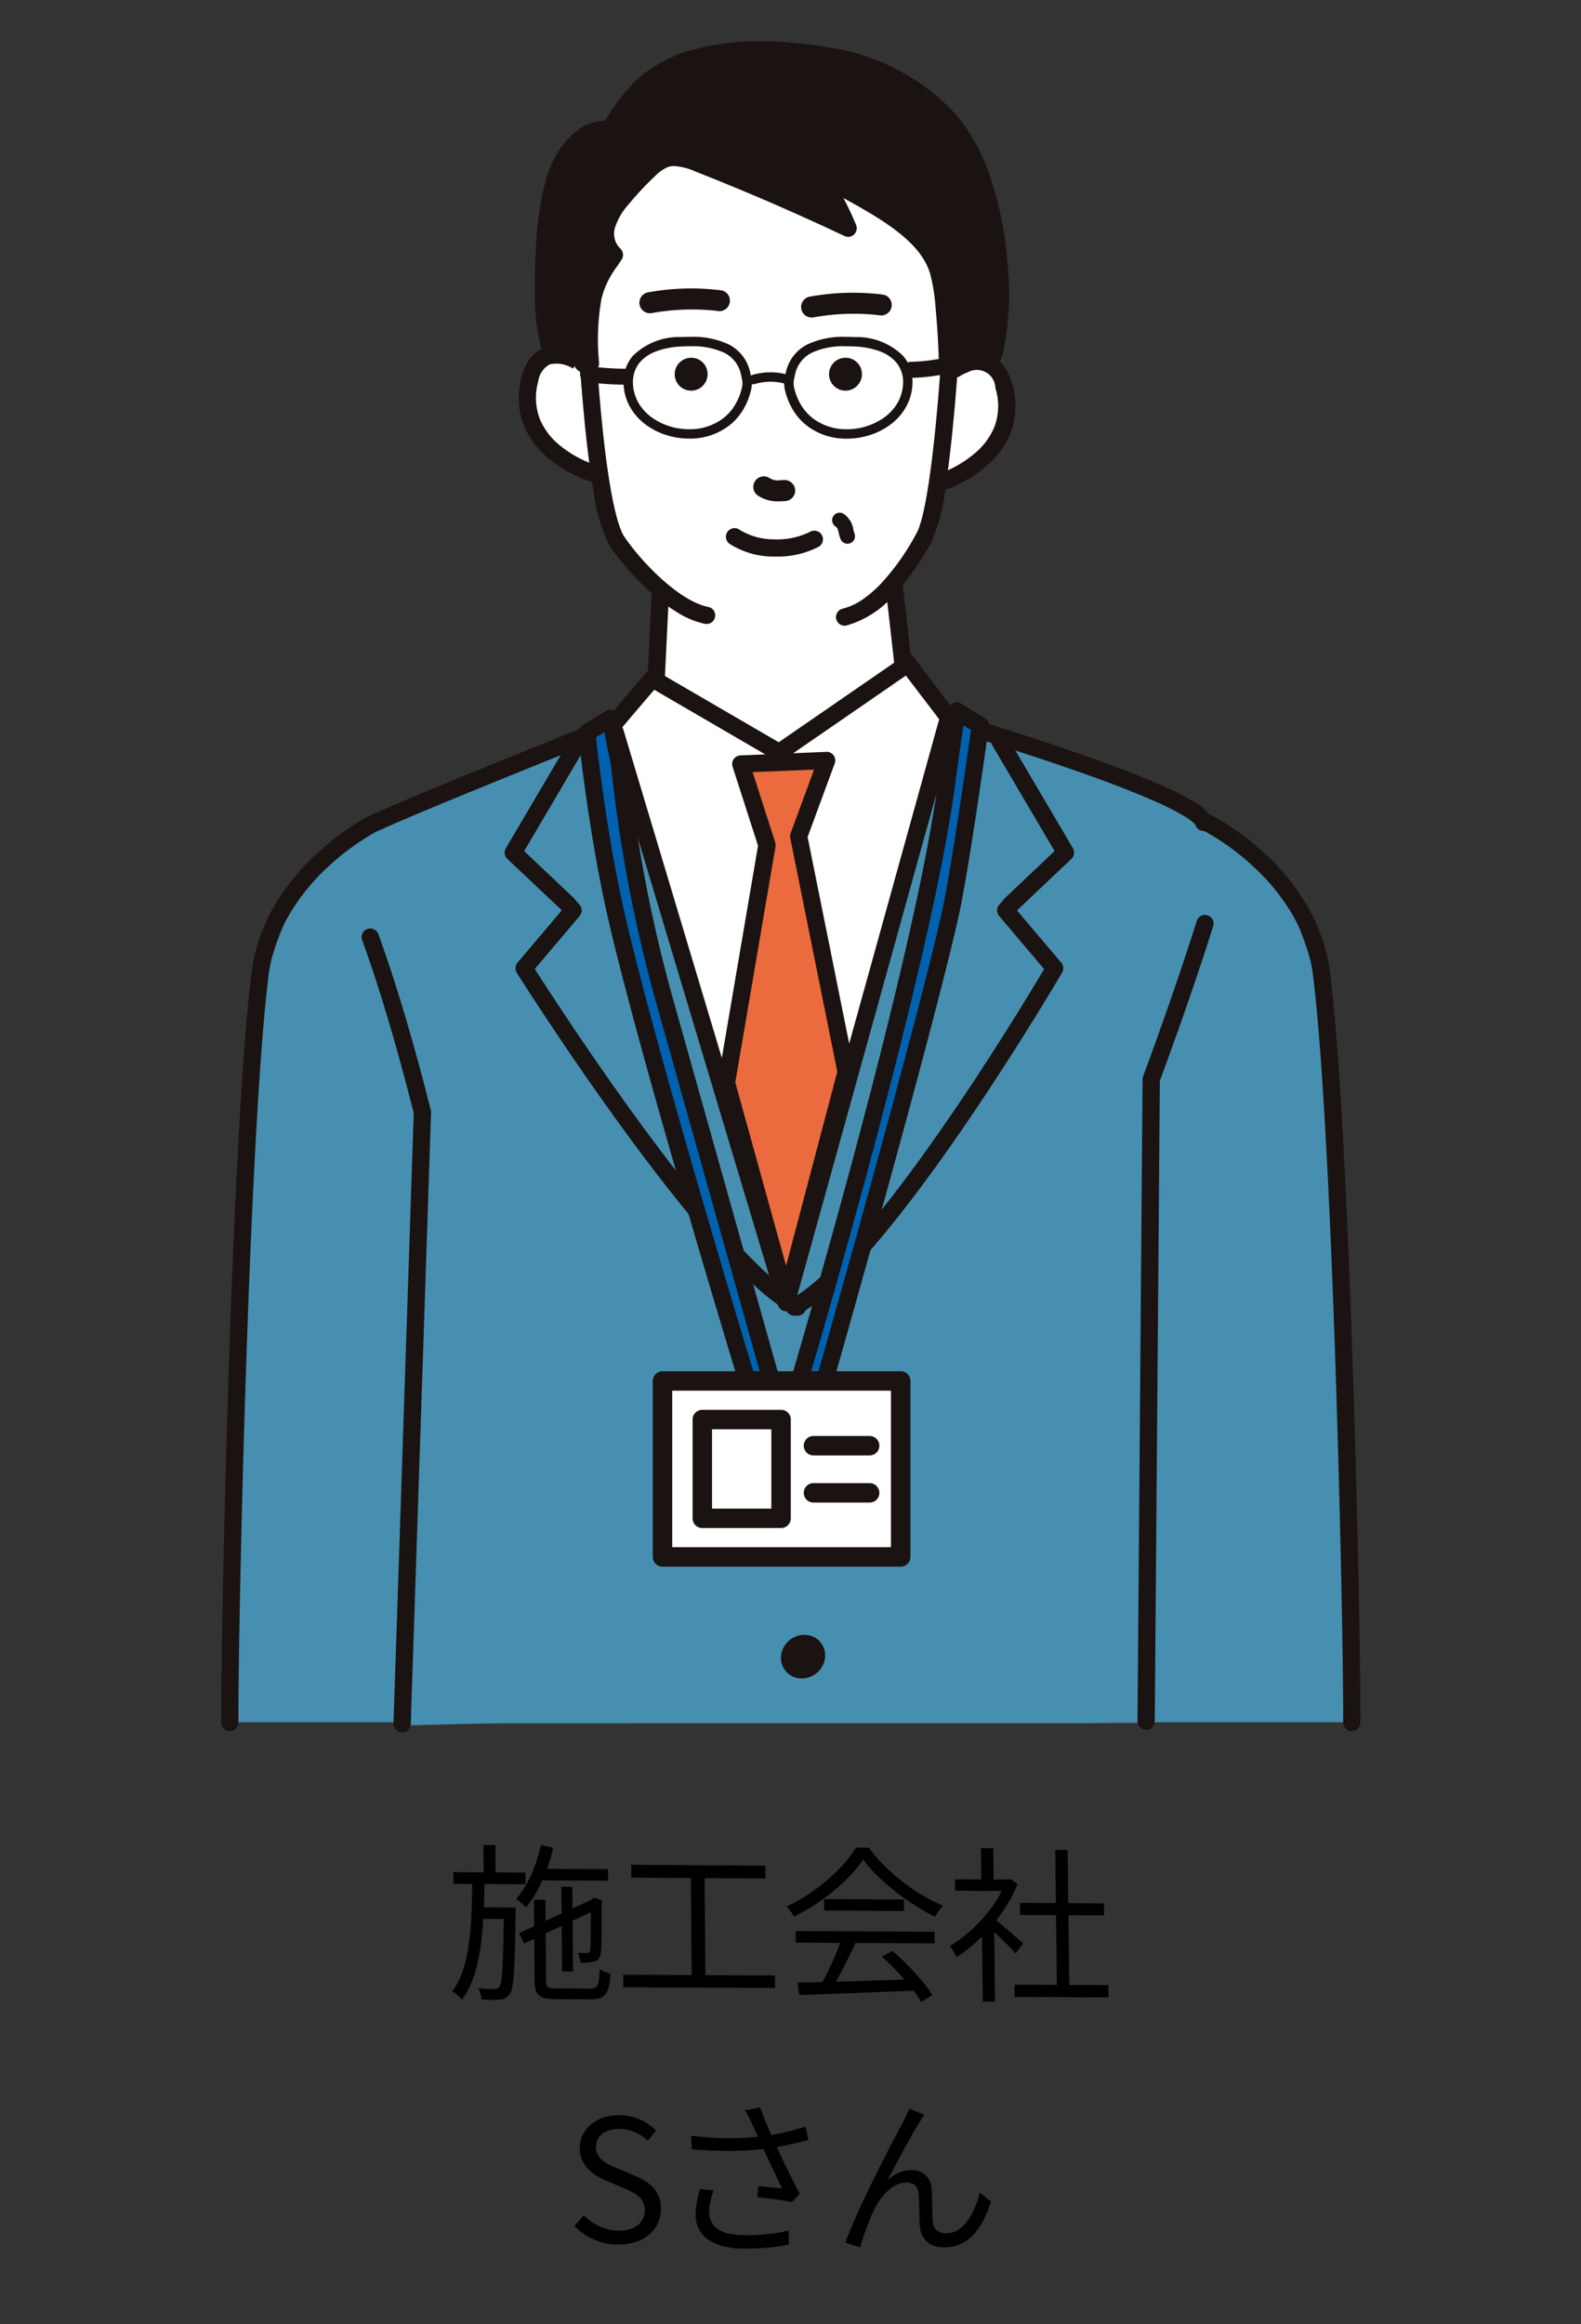 <svg xmlns="http://www.w3.org/2000/svg" xmlns:xlink="http://www.w3.org/1999/xlink" width="132" height="194" viewBox="0 0 132 194">
  <rect x="0" y="0" width="132" height="194" fill="#333333" stroke="none"/>
  <defs>
    <clipPath id="clip-path">
      <rect id="長方形_138549" data-name="長方形 138549" width="132" height="194" transform="translate(748 9060)" fill="#fff"/>
    </clipPath>
    <clipPath id="clip-path-2">
      <rect id="長方形_138435" data-name="長方形 138435" width="95.116" height="141.158" fill="none"/>
    </clipPath>
  </defs>
  <g id="illust_03" transform="translate(-748 -9060)" clip-path="url(#clip-path)">
    <g id="グループ_474074" data-name="グループ 474074" transform="translate(766.467 9063.443)">
      <g id="グループ_474073" data-name="グループ 474073" clip-path="url(#clip-path-2)">
        <path id="パス_490094" data-name="パス 490094" d="M15.372,222.625s-4.845,2.422-7.419,5.451-5,10.75-5.6,22.409S.837,298.4.837,298.4H22.791l-2.422-66.234Z" transform="translate(-0.594 -158.085)" fill="#478fb1"/>
        <path id="パス_490095" data-name="パス 490095" d="M133.536,179.966a1.431,1.431,0,0,0-.666.111c-2.807,1.062-4.841,3.592-7.143,5.405a4.185,4.185,0,0,1-1.949.995,4.34,4.34,0,0,1-2.775-.9c-1.725-1.084-3.372-2.441-5.174-3.38-.943-.492-2.734-1.232-3.778-.667-.98.531-1.648,2.061-2.17,2.985a12.279,12.279,0,0,0-1.749,4.913,17.875,17.875,0,0,0,.957,5.991c3.453,13.133,3.084,27.783,11.039,38.888a6.411,6.411,0,0,0,3.511,2.843,5.675,5.675,0,0,0,4.439-1.3c4.144-3.044,5.9-8.237,7.145-13.159a133.173,133.173,0,0,0,3.866-25.511c.2-3.708.212-7.566-1.347-10.951a25.943,25.943,0,0,0-2.7-4.274c-.586-.81-.717-1.9-1.507-1.99" transform="translate(-76.763 -127.789)" fill="#fff"/>
        <path id="パス_490096" data-name="パス 490096" d="M111.891,235.7c-2.04,8.01-1.114,15.912-1.393,24.023-.152,4.4-.185,8.8-.182,13.2,0,3.962.6,2.815.016,6.739q-.03.2-.065.407c-2.081-.041-4.2.018-6.3.018H58.01c-3.107,0-6.254.088-9.36.18a.58.58,0,0,1-.419-.1.549.549,0,0,1-.117-.423c.039-4.536.078-3.472.117-8.008L46.41,205.547a23.534,23.534,0,0,1,3.613-1.853c2.295-1.024,4.47-2.3,6.753-3.359.607-.28,8.373-3.31,8.382-3.292,6.17,12.337,7.366,26.08,12.554,38.827.363.891,2.12,6.056,2.12,6.056s10.183-27.618,12.506-41.16a7.807,7.807,0,0,1,.82-2.736c1.5-2.51,4.422-.838,6.383.161,5.032,2.564,11.572,2.827,15.749,6.9q.194.19.378.388Z" transform="translate(-32.956 -139.687)" fill="#478fb1"/>
        <path id="パス_490097" data-name="パス 490097" d="M.721,298.855a.72.72,0,0,1-.72-.718c-.024-8.652.88-49.613,2.537-62.612a14.817,14.817,0,0,1,2.071-5.833,19.046,19.046,0,0,1,3.415-4.114,21.414,21.414,0,0,1,4.622-3.276.72.72,0,0,1,.631,1.3,20.393,20.393,0,0,0-4.309,3.07,17.573,17.573,0,0,0-3.14,3.793,13.38,13.38,0,0,0-1.861,5.247c-.379,2.977-.746,7.671-1.089,13.952-.291,5.32-.559,11.66-.8,18.843-.411,12.363-.651,25.006-.639,29.631a.72.72,0,0,1-.718.722Z" transform="translate(0 -157.804)" fill="#1a1311"/>
        <path id="パス_490098" data-name="パス 490098" d="M258.948,222.625s4.845,2.422,7.419,5.451,5,10.75,5.6,22.409,1.514,47.913,1.514,47.913H251.529l2.422-66.234Z" transform="translate(-178.61 -158.085)" fill="#478fb1"/>
        <path id="パス_490099" data-name="パス 490099" d="M293.862,298.855h0a.72.72,0,0,1-.718-.722c.013-4.625-.228-17.268-.639-29.631-.239-7.183-.507-13.523-.8-18.843-.343-6.28-.709-10.974-1.089-13.952a13.386,13.386,0,0,0-1.873-5.268,17.61,17.61,0,0,0-3.159-3.8,20.225,20.225,0,0,0-4.278-3.041.72.72,0,1,1,.631-1.3,21.415,21.415,0,0,1,4.622,3.276,19.046,19.046,0,0,1,3.415,4.114,14.816,14.816,0,0,1,2.071,5.833c1.656,13,2.561,53.96,2.537,62.612A.72.72,0,0,1,293.862,298.855Z" transform="translate(-199.467 -157.804)" fill="#1a1311"/>
        <path id="パス_490100" data-name="パス 490100" d="M42.914,190.764a.721.721,0,0,1-.3-1.374c3.826-1.77,17.831-7.359,19.615-8.069l3.261-3.83a.72.72,0,0,1,.5-.252l21.036-1.422a.72.72,0,0,1,.621.282l3.764,4.931c1.043.311,5.513,1.655,10.008,3.218,3.01,1.046,5.446,1.986,7.241,2.792a21.558,21.558,0,0,1,2.576,1.329,3.07,3.07,0,0,1,1.432,1.451.72.72,0,0,1-1.368.452c-.014-.027-.153-.27-.947-.755a22.048,22.048,0,0,0-2.445-1.234c-1.768-.785-4.156-1.7-7.1-2.72-5.027-1.743-9.983-3.2-10.032-3.216a.72.72,0,0,1-.37-.254l-3.672-4.81-20.347,1.375-3.18,3.735a.721.721,0,0,1-.282.2c-.157.063-15.742,6.269-19.709,8.1A.718.718,0,0,1,42.914,190.764Z" transform="translate(-29.961 -124.846)" fill="#1a1311"/>
        <path id="パス_490101" data-name="パス 490101" d="M43.834,322.558H43.81a.72.72,0,0,1-.7-.744L44.8,270.879c-.23-.932-2.122-8.5-4.309-14.451a.72.72,0,0,1,1.352-.5c.678,1.847,1.764,5.043,3.082,9.78.788,2.83,1.293,4.9,1.3,4.922a.72.72,0,0,1,.02.194l-1.694,51.035A.72.72,0,0,1,43.834,322.558Z" transform="translate(-28.724 -181.4)" fill="#1a1311"/>
        <path id="パス_490102" data-name="パス 490102" d="M125.618,155.927l-.358,7.355,10.272,5.979,10.372-7.147-.835-7.355Z" transform="translate(-88.947 -109.894)" fill="#fff"/>
        <path id="パス_490103" data-name="パス 490103" d="M143.3,152.275a.72.72,0,0,1,.715.639l.835,7.355a.72.72,0,0,1-.307.675l-10.372,7.147a.72.72,0,0,1-.771.029l-10.272-5.979a.72.72,0,0,1-.357-.658l.358-7.355a.72.72,0,0,1,.676-.684l19.451-1.167Zm.07,7.727-.709-6.247-18.124,1.088-.305,6.272,9.5,5.529Z" transform="translate(-87.182 -108.13)" fill="#1a1311"/>
        <path id="パス_490104" data-name="パス 490104" d="M125.953,243.155a.72.72,0,0,1-.69-.513l-14.3-47.663a.72.72,0,1,1,1.38-.414l13.582,45.273,12.817-46.182a.72.72,0,1,1,1.388.385l-13.484,48.586a.72.72,0,0,1-.687.528Z" transform="translate(-78.774 -137.14)" fill="#1a1311"/>
        <path id="パス_490105" data-name="パス 490105" d="M146.716,207.367l2.178,6.772-3.387,19.85,5,18.018,5-18.926L151.539,213.4l2.334-6.331Z" transform="translate(-103.324 -147.042)" fill="#eb6b3e"/>
        <path id="パス_490106" data-name="パス 490106" d="M152.109,204.588a.72.72,0,0,1,.676.97l-2.263,6.14,3.92,19.478a.72.72,0,0,1-.01.326l-5,18.926a.72.72,0,0,1-1.391.009l-5-18.018a.72.72,0,0,1-.016-.314l3.357-19.676-2.124-6.6a.72.72,0,0,1,.656-.94l7.158-.295ZM153,231.295l-3.928-19.514a.72.72,0,0,1,.03-.391l1.96-5.318-5.132.211,1.888,5.871a.72.72,0,0,1,.024.342l-3.36,19.692,4.242,15.3Z" transform="translate(-101.56 -145.277)" fill="#1a1311"/>
        <path id="パス_490107" data-name="パス 490107" d="M164.875,397.365a1.962,1.962,0,0,1-2.131,1.6,1.713,1.713,0,0,1-1.506-2.019,1.962,1.962,0,0,1,2.131-1.6,1.713,1.713,0,0,1,1.506,2.019" transform="translate(-114.476 -280.725)" fill="#1a1311"/>
        <path id="パス_490108" data-name="パス 490108" d="M164.875,460.867a1.962,1.962,0,0,1-2.131,1.6,1.713,1.713,0,0,1-1.506-2.019,1.962,1.962,0,0,1,2.131-1.6,1.713,1.713,0,0,1,1.506,2.019" transform="translate(-114.476 -325.818)" fill="#1a1311"/>
        <path id="パス_490109" data-name="パス 490109" d="M106.088,247.531a.717.717,0,0,1-.342-.087,17.325,17.325,0,0,1-3.311-2.5,51.029,51.029,0,0,1-3.665-3.813c-2.224-2.533-4.758-5.758-7.532-9.583-4.715-6.5-8.549-12.579-8.587-12.639a.72.72,0,0,1,.06-.849L86.4,213.7l-.085-.1L81.861,209.4a.72.72,0,0,1-.126-.889l5.524-9.378a.72.72,0,0,1,1.241.731l-5.233,8.883,4.058,3.84q.024.023.047.048l.517.589a.72.72,0,0,1,.008.941l-3.745,4.423c.967,1.513,4.3,6.668,8.256,12.123,6.158,8.489,11.007,13.838,14.023,15.469a.721.721,0,0,1-.343,1.354Z" transform="translate(-57.969 -141.149)" fill="#1a1311"/>
        <path id="パス_490110" data-name="パス 490110" d="M163.284,247.531a.721.721,0,0,1-.343-1.354c3.011-1.628,7.67-6.974,13.472-15.459,3.734-5.46,6.837-10.615,7.731-12.119l-3.757-4.436a.72.72,0,0,1,.008-.941l.517-.589q.022-.025.046-.048l4.058-3.84-5.233-8.883a.72.72,0,1,1,1.241-.731l5.524,9.378a.72.72,0,0,1-.126.889l-4.451,4.212-.085.1,3.687,4.354a.72.72,0,0,1,.072.829c-.035.061-3.6,6.14-8.045,12.643-2.617,3.827-5.026,7.053-7.161,9.588a46.932,46.932,0,0,1-3.544,3.818,16.308,16.308,0,0,1-3.271,2.507A.717.717,0,0,1,163.284,247.531Z" transform="translate(-115.435 -141.149)" fill="#1a1311"/>
        <path id="パス_490111" data-name="パス 490111" d="M264.618,319.577h-.006a.72.72,0,0,1-.715-.726l.424-53.58a.721.721,0,0,1,.046-.247c.025-.068,2.568-6.881,4.475-12.961a.72.72,0,1,1,1.375.431c-1.779,5.672-4.106,11.973-4.456,12.915l-.423,53.453A.72.72,0,0,1,264.618,319.577Z" transform="translate(-187.392 -178.631)" fill="#1a1311"/>
        <path id="パス_490112" data-name="パス 490112" d="M166.4,248.876S177,213.3,178.813,198.154l.757-5.3,1.968,1.212s-1.687,12.187-2.574,16.049c-2.574,11.2-10.447,38.761-10.447,38.761Z" transform="translate(-118.159 -136.946)" fill="#0061b0"/>
        <path id="パス_490113" data-name="パス 490113" d="M166.753,247.832h-2.12a.72.72,0,0,1-.69-.926c.026-.089,2.68-9.012,5.522-19.667,1.668-6.255,3.073-11.873,4.176-16.7,1.376-6.018,2.282-10.808,2.693-14.236l0-.016.757-5.3a.72.72,0,0,1,1.091-.512l1.968,1.212a.72.72,0,0,1,.336.712c-.069.5-1.7,12.263-2.585,16.112-2.549,11.094-10.378,38.522-10.457,38.8A.72.72,0,0,1,166.753,247.832Zm-1.156-1.441h.612c1.1-3.86,7.943-27.992,10.289-38.2.772-3.361,2.179-13.254,2.5-15.521l-.632-.389-.6,4.2c-.418,3.478-1.332,8.316-2.718,14.379-1.107,4.843-2.516,10.479-4.189,16.751C168.54,236.3,166.348,243.836,165.6,246.391Z" transform="translate(-116.394 -135.181)" fill="#1a1311"/>
        <path id="パス_490114" data-name="パス 490114" d="M120.736,250.361l-8.907-31.694a119.286,119.286,0,0,1-3.806-19.909l-.763-3.813-1.968,1.211s.757,7.419,2.271,14.384c2.442,11.234,11.2,39.972,11.2,39.972Z" transform="translate(-74.768 -138.43)" fill="#0061b0"/>
        <path id="パス_490115" data-name="パス 490115" d="M117,249.468a.72.72,0,0,1-.689-.51c-.022-.072-2.22-7.287-4.689-15.782-1.45-4.991-2.709-9.44-3.74-13.225-1.292-4.739-2.23-8.447-2.79-11.021-1.505-6.924-2.276-14.389-2.284-14.464a.72.72,0,0,1,.339-.687l1.968-1.211a.72.72,0,0,1,1.084.472l.763,3.813q.007.033.01.067a118.9,118.9,0,0,0,3.783,19.789l8.907,31.694a.72.72,0,0,1-.638.913l-1.968.151Zm-12.71-54.7c.189,1.7.933,7.981,2.21,13.856,1,4.577,3.245,12.929,6.506,24.151,2.074,7.136,3.956,13.367,4.516,15.212l.516-.04L109.371,217.1a120.347,120.347,0,0,1-3.825-20l-.553-2.765Z" transform="translate(-73.003 -136.665)" fill="#1a1311"/>
        <rect id="長方形_138431" data-name="長方形 138431" width="19.887" height="14.688" transform="translate(36.846 111.827)" fill="#fff"/>
        <path id="長方形_138432" data-name="長方形 138432" d="M-1.99-2.8H17.9a.812.812,0,0,1,.812.812V12.7a.812.812,0,0,1-.812.812H-1.99A.812.812,0,0,1-2.8,12.7V-1.99A.812.812,0,0,1-1.99-2.8ZM17.085-1.177H-1.177V11.886H17.085Z" transform="translate(38.835 113.816)" fill="#1a1311"/>
        <rect id="長方形_138433" data-name="長方形 138433" width="6.578" height="8.248" transform="translate(40.169 115.046)" fill="#fff"/>
        <path id="長方形_138434" data-name="長方形 138434" d="M-1.99-2.8H4.589A.812.812,0,0,1,5.4-1.99V6.258a.812.812,0,0,1-.812.812H-1.99A.812.812,0,0,1-2.8,6.258V-1.99A.812.812,0,0,1-1.99-2.8ZM3.776-1.177H-1.177V5.446H3.776Z" transform="translate(42.158 117.036)" fill="#1a1311"/>
        <path id="線_53" data-name="線 53" d="M2.7-1.177H-1.99A.812.812,0,0,1-2.8-1.99.812.812,0,0,1-1.99-2.8H2.7a.812.812,0,0,1,.812.812A.812.812,0,0,1,2.7-1.177Z" transform="translate(51.44 119.22)" fill="#1a1311"/>
        <path id="線_54" data-name="線 54" d="M2.7-1.177H-1.99A.812.812,0,0,1-2.8-1.99.812.812,0,0,1-1.99-2.8H2.7a.812.812,0,0,1,.812.812A.812.812,0,0,1,2.7-1.177Z" transform="translate(51.44 123.156)" fill="#1a1311"/>
        <path id="パス_490116" data-name="パス 490116" d="M93.368,27.37c-.741-2.1-.572-7.549-.354-9.694.268-2.641.69-6,2.983-7.819a3.058,3.058,0,0,1,2.348-.71,19.332,19.332,0,0,1,2.471-3.362c3.713-3.774,10.606-3.662,15.553-2.814,4.018.689,7.956,2.467,10.467,5.515a15.2,15.2,0,0,1,2.234,3.789c1.7,4.032,2.5,11.435,1.35,15.636Z" transform="translate(-65.917 -1.765)" fill="#1a1311"/>
        <path id="パス_490117" data-name="パス 490117" d="M128.655,26.867h-.011l-37.052-.541a.72.72,0,0,1-.669-.481,17.6,17.6,0,0,1-.578-5.062,47.96,47.96,0,0,1,.186-4.944,22.783,22.783,0,0,1,.76-4.353,9.539,9.539,0,0,1,.926-2.143,6.676,6.676,0,0,1,1.566-1.814,3.915,3.915,0,0,1,2.419-.9,18.145,18.145,0,0,1,2.334-3.114A11.083,11.083,0,0,1,103.417.739,20.583,20.583,0,0,1,109.164,0a33.089,33.089,0,0,1,5.561.5,17.858,17.858,0,0,1,10.9,5.767,15.973,15.973,0,0,1,2.342,3.968,28.523,28.523,0,0,1,1.8,7.967,24.011,24.011,0,0,1-.416,8.139A.72.72,0,0,1,128.655,26.867ZM92.147,24.893l35.945.525a17.532,17.532,0,0,0,.357-2.952,30.233,30.233,0,0,0-.118-4.134,27.056,27.056,0,0,0-1.69-7.542,14.54,14.54,0,0,0-2.126-3.611,13.68,13.68,0,0,0-4.437-3.457,19.755,19.755,0,0,0-5.595-1.806,31.647,31.647,0,0,0-5.318-.475,19.156,19.156,0,0,0-5.343.68,9.668,9.668,0,0,0-4.256,2.4,18.831,18.831,0,0,0-2.375,3.24.72.72,0,0,1-.731.327,1.623,1.623,0,0,0-.272-.023,2.518,2.518,0,0,0-1.506.587,6.326,6.326,0,0,0-2.01,3.249,21.57,21.57,0,0,0-.7,4.079A36.509,36.509,0,0,0,92.147,24.893Z" transform="translate(-64.152 0)" fill="#1a1311"/>
        <path id="パス_490118" data-name="パス 490118" d="M124.342,35.379a3.2,3.2,0,0,1-.179-1.718,48.6,48.6,0,0,0,.5-7.344,12.734,12.734,0,0,0-3.428-7.869,14.973,14.973,0,0,0-3.526-2.721,23.293,23.293,0,0,0-9.695-2.6,10.63,10.63,0,0,0-4.928.491,11.645,11.645,0,0,0-3.343,2.449,27.591,27.591,0,0,0-3.036,3.2,14.809,14.809,0,0,0-2.849,7.993,29.641,29.641,0,0,0,.254,4.376,38.847,38.847,0,0,1-.009,5.081,3.644,3.644,0,0,0-2.783-.793,2.726,2.726,0,0,0-1.672,2.029,5.409,5.409,0,0,0,2.594,5.973A14.412,14.412,0,0,1,94.3,44.967c1.5,1.148,1.6,3.318,2.251,5.093.943,2.573,3.169,4.444,5.432,5.99a14.135,14.135,0,0,0,6.089,2.693,13.625,13.625,0,0,0,5.077-.558,15.841,15.841,0,0,0,3.659-1.366c3.339-1.847,5.353-5.475,6.321-9.166a3.836,3.836,0,0,1,.347-.981,3.669,3.669,0,0,1,1.046-1.016,12.27,12.27,0,0,0,3.788-3.924,4.709,4.709,0,0,0-.289-5.168c-.666-.76-2.6-1.748-3.548-.982a1.538,1.538,0,0,1-.125-.2" transform="translate(-63.543 -9.268)" fill="#fff"/>
        <path id="パス_490119" data-name="パス 490119" d="M91.845,99.085a.72.72,0,0,1-.21-.031,10.888,10.888,0,0,1-3.4-1.867A7.064,7.064,0,0,1,86.174,94.5a6.388,6.388,0,0,1-.245-4.1,4.26,4.26,0,0,1,.715-1.578,2.631,2.631,0,0,1,1.11-.857,3.27,3.27,0,0,1,2.234.007A4.843,4.843,0,0,1,91,88.431l-.767,1.219h0a2.541,2.541,0,0,0-1.949-.349,1.922,1.922,0,0,0-.96,1.445,4.981,4.981,0,0,0,.174,3.2,5.643,5.643,0,0,0,1.656,2.132,9.471,9.471,0,0,0,2.9,1.6.721.721,0,0,1-.209,1.41Z" transform="translate(-60.859 -62.327)" fill="#1a1311"/>
        <path id="パス_490120" data-name="パス 490120" d="M206.539,101.147a.721.721,0,0,1-.233-1.4,9.561,9.561,0,0,0,2.869-1.725,5.611,5.611,0,0,0,1.558-2.182,4.987,4.987,0,0,0,.055-3.181,1.544,1.544,0,0,0-2.265-1.327,3.553,3.553,0,0,0-.679.331.72.72,0,1,1-.809-1.192,4.844,4.844,0,0,1,1-.494,3.27,3.27,0,0,1,2.232-.085,2.632,2.632,0,0,1,1.139.818,4.26,4.26,0,0,1,.769,1.552,6.388,6.388,0,0,1-.1,4.11,7.063,7.063,0,0,1-1.97,2.753,10.888,10.888,0,0,1-3.329,1.984A.72.72,0,0,1,206.539,101.147Z" transform="translate(-146.151 -63.719)" fill="#1a1311"/>
        <path id="パス_490121" data-name="パス 490121" d="M113.167,100.284a.724.724,0,0,1-.138-.013,7.105,7.105,0,0,1-2.231-.909,14.67,14.67,0,0,1-2.146-1.586,22.525,22.525,0,0,1-3.514-3.927,12.807,12.807,0,0,1-1.385-4.55c-.312-1.766-.6-4.008-.843-6.664-.426-4.566-.6-8.862-.61-9.178a.72.72,0,1,1,1.441-.025c.005.31.183,4.545.6,9.069.72,7.714,1.548,9.907,1.978,10.527,1.738,2.507,4.775,5.4,6.98,5.828a.72.72,0,0,1-.136,1.428Z" transform="translate(-72.642 -51.641)" fill="#1a1311"/>
        <path id="パス_490122" data-name="パス 490122" d="M177.774,96.635a.721.721,0,0,1-.161-1.423,4.981,4.981,0,0,0,1.631-.744,9.745,9.745,0,0,0,1.647-1.429,20.159,20.159,0,0,0,2.918-4.18c.364-.675,1.079-3.024,1.774-11.168.415-4.859.609-9.318.608-9.576a.72.72,0,0,1,1.441-.024c.006.329-.2,4.828-.609,9.676-.238,2.792-.5,5.154-.778,7.021a16.8,16.8,0,0,1-1.168,4.755,21.605,21.605,0,0,1-3.137,4.483,8.256,8.256,0,0,1-4,2.59A.723.723,0,0,1,177.774,96.635Z" transform="translate(-125.726 -47.849)" fill="#1a1311"/>
        <path id="パス_490123" data-name="パス 490123" d="M123.41,18.41c2.928,1.637,6.069,3.553,6.877,6.387a15.959,15.959,0,0,1,.464,2.874q.2,2.116.27,4.242c.012.36.872-.12.954-.222.152-.189.143-.753.206-.992a24.084,24.084,0,0,0,.713-2.809,28.375,28.375,0,0,0,.122-5.736,13.179,13.179,0,0,0-3.652-8.614c-3.219-3.267-7.882-4.918-12.524-5.5a16.077,16.077,0,0,0-7.737.589,13.724,13.724,0,0,0-4.7,3.209,18.619,18.619,0,0,0-4.557,7.387c-1.4,4.341-.477,8.281.469,12.579a1.208,1.208,0,0,0,.279.636.438.438,0,0,0,.63.007,20.336,20.336,0,0,1,.217-5.544,9.9,9.9,0,0,1,1.782-3.514,2.414,2.414,0,0,1-.652-2.44,6.055,6.055,0,0,1,1.332-2.29,26.013,26.013,0,0,1,2.206-2.352,3.834,3.834,0,0,1,1.376-.937,4.2,4.2,0,0,1,2.773.4q6.331,2.49,12.478,5.4a25.714,25.714,0,0,0-2.443-4.54c.914.579,2,1.163,3.118,1.788" transform="translate(-70.39 -5.562)" fill="#1a1311"/>
        <path id="パス_490124" data-name="パス 490124" d="M112.1,5.348a24.354,24.354,0,0,1,3.064.209,26.966,26.966,0,0,1,6.982,1.8,18,18,0,0,1,5.965,3.917,13,13,0,0,1,2.772,4.211,15.3,15.3,0,0,1,1.085,4.864,28.5,28.5,0,0,1-.128,5.882,14.256,14.256,0,0,1-.494,2.06c-.08.272-.163.553-.236.832-.009.038-.021.154-.03.231a1.936,1.936,0,0,1-.312,1.03,1.712,1.712,0,0,1-.566.4,1.814,1.814,0,0,1-.791.224.845.845,0,0,1-.878-.828c-.047-1.4-.137-2.81-.267-4.2a15.432,15.432,0,0,0-.44-2.745c-.72-2.526-3.623-4.327-6.535-5.955l-.68-.378-.035-.02q.582,1.1,1.058,2.246a.72.72,0,0,1-.974.927c-4.064-1.924-8.247-3.734-12.433-5.38a5.208,5.208,0,0,0-1.774-.461,1.622,1.622,0,0,0-.511.076,3.253,3.253,0,0,0-1.106.777,25.373,25.373,0,0,0-2.145,2.287,5.462,5.462,0,0,0-1.188,2.007,1.719,1.719,0,0,0,.413,1.709.72.72,0,0,1,.145.945c-.118.183-.236.361-.351.534a7.461,7.461,0,0,0-1.329,2.726,19.671,19.671,0,0,0-.207,5.343.72.72,0,0,1-.131.485,1.049,1.049,0,0,1-.869.432,1.229,1.229,0,0,1-.848-.34,1.853,1.853,0,0,1-.481-1l-.07-.316c-.932-4.227-1.811-8.22-.381-12.64a19.33,19.33,0,0,1,4.734-7.675A17.308,17.308,0,0,1,104.4,7.631a12.457,12.457,0,0,1,2.677-1.443A13.84,13.84,0,0,1,112.1,5.348Zm17.782,22.817.084-.285a12.958,12.958,0,0,0,.449-1.854,27.151,27.151,0,0,0,.116-5.59,13.86,13.86,0,0,0-.98-4.406,11.564,11.564,0,0,0-2.466-3.747,16.571,16.571,0,0,0-5.493-3.6,25.529,25.529,0,0,0-6.609-1.7,22.937,22.937,0,0,0-2.884-.2,12.435,12.435,0,0,0-4.505.744A11.018,11.018,0,0,0,105.23,8.81a15.867,15.867,0,0,0-2.083,1.769,17.883,17.883,0,0,0-4.381,7.1,14.8,14.8,0,0,0-.626,5.876,31.024,31.024,0,0,0,.549,3.7A18.233,18.233,0,0,1,98.968,25a8.8,8.8,0,0,1,1.544-3.251l.037-.056a2.9,2.9,0,0,1-.457-1.015A3.508,3.508,0,0,1,100.107,19a6.708,6.708,0,0,1,1.475-2.573,26.822,26.822,0,0,1,2.267-2.417,4.506,4.506,0,0,1,1.646-1.1,3.081,3.081,0,0,1,.958-.148,6.371,6.371,0,0,1,2.3.561c3.605,1.418,7.209,2.956,10.736,4.584a25.079,25.079,0,0,0-1.562-2.651.72.72,0,0,1,.983-1.012c.709.449,1.53.9,2.4,1.387l.684.381a29.1,29.1,0,0,1,4.342,2.819,8.2,8.2,0,0,1,2.876,4,16.645,16.645,0,0,1,.488,3C129.775,26.61,129.835,27.387,129.883,28.165Z" transform="translate(-68.625 -3.798)" fill="#1a1311"/>
        <path id="パス_490125" data-name="パス 490125" d="M121.3,73.236a.879.879,0,0,1-.174-1.739,20,20,0,0,1,6.181-.166.878.878,0,0,1-.4,1.71,18.81,18.81,0,0,0-5.426.178A.883.883,0,0,1,121.3,73.236Z" transform="translate(-85.51 -50.532)" fill="#1a1311"/>
        <path id="パス_490126" data-name="パス 490126" d="M167.9,74.465a.878.878,0,0,1-.175-1.739,19.993,19.993,0,0,1,6.181-.167.878.878,0,0,1-.4,1.71,18.8,18.8,0,0,0-5.426.178A.882.882,0,0,1,167.9,74.465Z" transform="translate(-118.6 -51.404)" fill="#1a1311"/>
        <path id="パス_490127" data-name="パス 490127" d="M155.317,127.369a3,3,0,0,1-1.635-.45.878.878,0,0,1,.89-1.515,1.31,1.31,0,0,0,.933.2l.36-.014a.878.878,0,1,1,0,1.757C155.678,127.359,155.5,127.369,155.317,127.369Z" transform="translate(-108.821 -88.963)" fill="#1a1311"/>
        <path id="パス_490128" data-name="パス 490128" d="M149.58,142.549q-.142,0-.284,0a6.8,6.8,0,0,1-3.624-1.062.72.72,0,0,1,.822-1.183,5.445,5.445,0,0,0,2.848.806,6.2,6.2,0,0,0,3.059-.635.72.72,0,0,1,.688,1.266A7.442,7.442,0,0,1,149.58,142.549Z" transform="translate(-103.222 -99.534)" fill="#1a1311"/>
        <path id="パス_490129" data-name="パス 490129" d="M177.233,138.331a.626.626,0,0,1-.578-.384,2.934,2.934,0,0,1-.145-.492c-.075-.329-.119-.463-.278-.568a.626.626,0,0,1,.689-1.046,1.955,1.955,0,0,1,.811,1.335,2,2,0,0,0,.079.286.627.627,0,0,1-.577.869Z" transform="translate(-124.942 -96.387)" fill="#1a1311"/>
        <path id="パス_490130" data-name="パス 490130" d="M133.357,92.477a1.373,1.373,0,1,1-1.372-1.343,1.358,1.358,0,0,1,1.372,1.343" transform="translate(-92.747 -64.714)" fill="#1a1311"/>
        <path id="パス_490131" data-name="パス 490131" d="M177.811,92.477a1.373,1.373,0,1,1-1.372-1.343,1.358,1.358,0,0,1,1.372,1.343" transform="translate(-124.314 -64.714)" fill="#1a1311"/>
        <path id="パス_490132" data-name="パス 490132" d="M167.311,85.113h0c.243,0,.5.007.765.02a5.491,5.491,0,0,1,3.973,1.554,3.16,3.16,0,0,1,.646,1.159,3.711,3.711,0,0,1,.135,1.409,4.231,4.231,0,0,1-.6,1.84,4.748,4.748,0,0,1-1.269,1.372,5.807,5.807,0,0,1-1.693.851,6.294,6.294,0,0,1-1.9.294,5.4,5.4,0,0,1-3.224-1,4.827,4.827,0,0,1-1.23-1.321,5.725,5.725,0,0,1-.748-1.89,2.575,2.575,0,0,1,.063-1.108l.023-.107a3.41,3.41,0,0,1,1.874-2.467A7.07,7.07,0,0,1,167.311,85.113Zm.061,7.712a5.381,5.381,0,0,0,3.128-.992,3.966,3.966,0,0,0,1.061-1.144,3.451,3.451,0,0,0,.486-1.5,2.565,2.565,0,0,0-.59-1.983,3.332,3.332,0,0,0-1.342-.887,6.769,6.769,0,0,0-2.078-.4c-.252-.013-.5-.019-.726-.019a6.329,6.329,0,0,0-2.829.519,2.625,2.625,0,0,0-1.457,1.925l-.024.113a1.867,1.867,0,0,0-.062.778,4.943,4.943,0,0,0,.643,1.631,4.044,4.044,0,0,0,1.03,1.107A4.623,4.623,0,0,0,167.371,92.825Z" transform="translate(-115.129 -60.438)" fill="#1a1311"/>
        <path id="パス_490133" data-name="パス 490133" d="M121.417,85.113a7.071,7.071,0,0,1,3.182.6,3.41,3.41,0,0,1,1.874,2.467l.023.107a2.575,2.575,0,0,1,.063,1.108,5.725,5.725,0,0,1-.748,1.89,4.828,4.828,0,0,1-1.23,1.321,5.4,5.4,0,0,1-3.224,1,6.294,6.294,0,0,1-1.9-.294,5.808,5.808,0,0,1-1.693-.851,4.748,4.748,0,0,1-1.269-1.372,4.232,4.232,0,0,1-.6-1.84,3.711,3.711,0,0,1,.135-1.409,3.16,3.16,0,0,1,.646-1.159,5.491,5.491,0,0,1,3.973-1.554C120.917,85.12,121.174,85.113,121.417,85.113Zm-.06,7.712a4.623,4.623,0,0,0,2.759-.852,4.044,4.044,0,0,0,1.03-1.107,4.943,4.943,0,0,0,.643-1.631,1.868,1.868,0,0,0-.062-.778l-.024-.113a2.625,2.625,0,0,0-1.457-1.925,6.33,6.33,0,0,0-2.829-.519c-.23,0-.474.006-.726.019a6.769,6.769,0,0,0-2.078.4,3.332,3.332,0,0,0-1.342.887,2.565,2.565,0,0,0-.59,1.983,3.451,3.451,0,0,0,.486,1.5,3.966,3.966,0,0,0,1.061,1.144A5.381,5.381,0,0,0,121.357,92.825Z" transform="translate(-82.287 -60.438)" fill="#1a1311"/>
        <path id="パス_490134" data-name="パス 490134" d="M152.282,96.32a.393.393,0,0,1-.116-.769,5.335,5.335,0,0,1,2.94-.048.393.393,0,0,1-.207.759,4.538,4.538,0,0,0-2.5.041A.393.393,0,0,1,152.282,96.32Z" transform="translate(-107.856 -67.686)" fill="#1a1311"/>
        <path id="パス_490135" data-name="パス 490135" d="M107.065,95.083h0a24.724,24.724,0,0,1-3.209-.23.666.666,0,0,1,.182-1.319,23.388,23.388,0,0,0,3.036.217.666.666,0,0,1,0,1.332Z" transform="translate(-73.336 -66.414)" fill="#1a1311"/>
        <path id="パス_490136" data-name="パス 490136" d="M197.078,92.6a.666.666,0,0,1-.017-1.332,15.045,15.045,0,0,0,3.082-.4.666.666,0,0,1,.309,1.3,16.378,16.378,0,0,1-3.356.44Z" transform="translate(-139.472 -64.509)" fill="#1a1311"/>
      </g>
    </g>
    <path id="施工会社_Sさん" data-name="施工会社
Sさん" d="M31.4,9.8q.009-.239.016-.481t.012-.485q.005-.243.009-.487t.008-.488l3.431.021L34.867,6.9,32.38,6.888l-.016-2.279-1-.007.016,2.28-2.52-.016.006.978,1.561.009c-.008.871-.024,1.745-.066,2.6s-.109,1.678-.222,2.458a12.4,12.4,0,0,1-.493,2.171,6.07,6.07,0,0,1-.878,1.734,2.083,2.083,0,0,1,.223.144c.076.055.151.116.223.179s.141.129.2.193a2.17,2.17,0,0,1,.159.183,6.454,6.454,0,0,0,.759-1.351,10.294,10.294,0,0,0,.518-1.613,17.044,17.044,0,0,0,.323-1.818c.08-.634.136-1.292.174-1.965l1.717.009c-.014.985-.03,1.81-.049,2.5s-.042,1.24-.07,1.679a9.546,9.546,0,0,1-.1,1,1.17,1.17,0,0,1-.152.465.519.519,0,0,1-.087.1.331.331,0,0,1-.1.06.449.449,0,0,1-.115.028,1.177,1.177,0,0,1-.144.007l-.208,0c-.087,0-.19,0-.306-.007s-.243-.01-.379-.018-.279-.02-.426-.035a1.467,1.467,0,0,1,.108.217,2.325,2.325,0,0,1,.085.247c.024.084.043.169.058.25a1.957,1.957,0,0,1,.028.224c.147.008.294.014.437.02s.282.009.414.01.255,0,.368,0,.214-.011.3-.021a1.889,1.889,0,0,0,.256-.044,1.019,1.019,0,0,0,.217-.08.845.845,0,0,0,.187-.131,1.12,1.12,0,0,0,.167-.2,1.474,1.474,0,0,0,.218-.591,9.743,9.743,0,0,0,.138-1.2c.036-.521.062-1.174.084-1.99s.039-1.794.056-2.966c0-.035.006-.083.007-.135s0-.108,0-.159,0-.1,0-.132,0-.055,0-.055ZM41.774,7.582l-.008-.961-5.089-.032q.073-.212.144-.428t.135-.438q.065-.221.125-.446t.111-.452l-1.029-.219c-.1.434-.214.865-.35,1.283A11.915,11.915,0,0,1,35.346,7.1a9.113,9.113,0,0,1-.575,1.081,6.284,6.284,0,0,1-.675.9c.057.043.127.1.2.162s.153.133.231.2.153.141.22.206.125.123.169.17q.2-.233.38-.493t.354-.547q.171-.286.329-.594t.306-.637Zm-4.265,8.993a3.226,3.226,0,0,1-.474-.028.632.632,0,0,1-.278-.1.356.356,0,0,1-.132-.2,1.256,1.256,0,0,1-.035-.329l-.029-3.939,1.337-.63.029,3.809.913,0-.033-4.233,1.52-.713c0,.421,0,.814,0,1.171s0,.677-.007.951-.01.5-.017.675a3.039,3.039,0,0,1-.026.344.6.6,0,0,1-.04.143.2.2,0,0,1-.06.081.194.194,0,0,1-.085.036.6.6,0,0,1-.113.008h-.312c-.069,0-.142,0-.216,0s-.146-.008-.214-.015a1.759,1.759,0,0,1,.081.188c.025.068.048.14.068.212s.038.146.052.217.026.14.033.2c.082,0,.17.006.261.006s.185,0,.279-.009.187-.015.276-.027a2.171,2.171,0,0,0,.253-.05.972.972,0,0,0,.25-.09.682.682,0,0,0,.192-.152.717.717,0,0,0,.13-.221,1.114,1.114,0,0,0,.064-.3c.013-.1.024-.285.033-.539s.015-.577.019-.95.006-.8.006-1.252,0-.943-.006-1.445l.041-.169L40.6,8.989l-.17.126-.071.07L38.8,9.9l-.014-1.811-.913-.005.017,2.236-1.337.616L36.54,9.178l-.957-.005.016,2.209-1.253.574.406.866.855-.393.026,3.472a2.879,2.879,0,0,0,.088.77.955.955,0,0,0,.291.479,1.217,1.217,0,0,0,.554.246,4.454,4.454,0,0,0,.878.072l2.9.011a2.261,2.261,0,0,0,.743-.1.961.961,0,0,0,.475-.342,1.735,1.735,0,0,0,.272-.656,6.886,6.886,0,0,0,.134-1.038,1.889,1.889,0,0,1-.227-.063c-.079-.027-.16-.058-.239-.093s-.158-.073-.231-.112-.142-.079-.2-.118c-.012.34-.027.611-.054.828a1.661,1.661,0,0,1-.121.5.467.467,0,0,1-.23.24.9.9,0,0,1-.381.062ZM49.9,15.466l-.072-8.1,5.085.031-.01-1.07L43.7,6.253l.009,1.073,4.973.031.071,8.1-5.717-.024.009,1.047,12.667.05L55.7,15.49Zm7.54-2.717,3.715.018c-.093.257-.2.529-.315.808s-.242.566-.372.851-.266.568-.4.84-.272.534-.4.777l-.561.016-.536.013-.507.01-.474.009.151,1.03c.6-.019,1.286-.042,2.023-.068s1.528-.056,2.352-.088,1.679-.067,2.545-.1,1.74-.074,2.6-.113q.1.127.193.251t.173.243q.082.119.155.232t.137.219l.937-.573a10.245,10.245,0,0,0-.617-.859c-.243-.307-.518-.631-.813-.956s-.611-.654-.935-.97-.655-.621-.982-.9l-.883.474c.156.138.316.285.476.438s.32.312.48.474.317.329.472.5.306.335.452.5l-1.477.055-1.46.049-1.419.044-1.353.039c.139-.246.28-.506.421-.774s.283-.544.422-.821.276-.557.408-.832.26-.545.381-.805l6.605.032-.011-.97-11.589-.059Zm2.366-3.635.01.957,6.668.037-.01-.956Zm2.665-4.3a9.268,9.268,0,0,1-1.017,1.359,14.153,14.153,0,0,1-1.378,1.344,16.329,16.329,0,0,1-1.629,1.225,14.712,14.712,0,0,1-1.771,1,2.312,2.312,0,0,1,.176.186c.059.069.118.145.174.221s.107.153.153.226a2.194,2.194,0,0,1,.113.2,16.376,16.376,0,0,0,1.754-1,17.726,17.726,0,0,0,1.612-1.189A15.321,15.321,0,0,0,62.032,7.1a10.182,10.182,0,0,0,1.041-1.288,11.452,11.452,0,0,0,1.191,1.364,17.355,17.355,0,0,0,1.487,1.3A20.145,20.145,0,0,0,67.4,9.647a17.561,17.561,0,0,0,1.667.939c.045-.077.094-.158.146-.239s.108-.164.165-.244.116-.159.175-.233.119-.144.178-.207a13.754,13.754,0,0,1-1.69-.855,16.45,16.45,0,0,1-1.671-1.135,15.846,15.846,0,0,1-1.537-1.35,12.64,12.64,0,0,1-1.288-1.5Zm13.957,8-.409-.357c-.177-.154-.386-.335-.6-.523s-.446-.382-.66-.563-.414-.346-.577-.477q.269-.351.521-.72t.477-.751q.225-.383.421-.777c.13-.263.248-.529.354-.8l-.593-.4-.182.041-1.219-.008-.03-2.607L72.9,4.87l.03,2.608-2.2-.014.011.954,3.9.023A10.154,10.154,0,0,1,73.8,9.807a12.294,12.294,0,0,1-1.058,1.262,12.381,12.381,0,0,1-1.193,1.094,10.107,10.107,0,0,1-1.246.86,2.034,2.034,0,0,1,.143.193c.051.077.105.164.157.253s.1.18.147.266.083.166.112.233q.267-.173.535-.369t.536-.413q.267-.217.533-.455t.525-.495l.062,5.437,1.025,0-.067-5.814c.159.148.328.309.5.472s.338.331.5.492.313.317.448.458.253.267.345.369Zm3.85,3.468-.071-5.818,2.976.016L83.17,9.472l-2.976-.017L80.14,5.017,79.106,5.01l.053,4.439-3-.017.012,1.01,3,.016.07,5.819L75.7,16.263l.012,1.025,7.838.03-.013-1.023ZM42.653,37.949a4.557,4.557,0,0,0,1.475-.232,3.314,3.314,0,0,0,1.113-.631,2.706,2.706,0,0,0,.939-2.1,2.935,2.935,0,0,0-.174-1.014,2.388,2.388,0,0,0-.462-.761,3.229,3.229,0,0,0-.688-.569A6.153,6.153,0,0,0,44,32.208l-1.5-.64c-.2-.085-.414-.173-.615-.273a3.124,3.124,0,0,1-.558-.344,1.556,1.556,0,0,1-.407-.469,1.351,1.351,0,0,1-.161-.648,1.437,1.437,0,0,1,.134-.635,1.349,1.349,0,0,1,.391-.483,1.823,1.823,0,0,1,.614-.307,2.835,2.835,0,0,1,.8-.107,3.409,3.409,0,0,1,.692.07,3.223,3.223,0,0,1,.624.2,3.5,3.5,0,0,1,.564.309,4.231,4.231,0,0,1,.509.4l.691-.836a4.21,4.21,0,0,0-.623-.525,4.351,4.351,0,0,0-2.466-.769,4.1,4.1,0,0,0-1.314.205,3.188,3.188,0,0,0-1.04.574,2.6,2.6,0,0,0-.682.876,2.518,2.518,0,0,0,.474,2.861,3.53,3.53,0,0,0,.69.543,5.6,5.6,0,0,0,.745.378l1.518.654c.247.11.48.214.69.324a2.887,2.887,0,0,1,.555.364,1.439,1.439,0,0,1,.371.482,1.733,1.733,0,0,1-.006,1.374,1.5,1.5,0,0,1-.43.538,2.024,2.024,0,0,1-.688.347,3.244,3.244,0,0,1-.921.123,3.619,3.619,0,0,1-.805-.092,4.023,4.023,0,0,1-.771-.261,4.368,4.368,0,0,1-.71-.408,4.5,4.5,0,0,1-.624-.532l-.779.9a5.146,5.146,0,0,0,.756.644,5,5,0,0,0,1.856.8A5.288,5.288,0,0,0,42.653,37.949Zm6.788-4.62c-.055.191-.106.384-.151.574s-.084.379-.116.562-.057.362-.074.533a4.614,4.614,0,0,0-.024.487,2.577,2.577,0,0,0,.278,1.181,2.45,2.45,0,0,0,.793.883,3.864,3.864,0,0,0,1.281.552,7.222,7.222,0,0,0,1.74.189c.465,0,.874-.012,1.238-.031s.685-.045.975-.077.549-.068.79-.106.465-.078.685-.118l0-1.176c-.248.053-.486.1-.732.15s-.5.087-.785.122-.592.063-.948.083-.757.031-1.222.031a5.924,5.924,0,0,1-1.348-.133,2.587,2.587,0,0,1-.917-.388,1.569,1.569,0,0,1-.524-.62,1.977,1.977,0,0,1-.171-.829,2.927,2.927,0,0,1,.027-.381c.018-.144.045-.3.079-.463s.075-.326.122-.484a4.526,4.526,0,0,1,.154-.445Zm8.821-5.22q-.36.116-.718.217t-.716.188q-.358.087-.716.161t-.719.138c-.08-.188-.156-.367-.231-.546s-.148-.356-.223-.539-.15-.372-.228-.574-.16-.416-.248-.649l-1.26.239c.058.1.109.184.157.271s.094.173.14.263.093.185.143.29.1.22.166.351l.478,1.034c-.4.042-.827.074-1.266.095s-.894.029-1.363.025-.951-.024-1.444-.058-1-.084-1.51-.152L48.757,30q.806.07,1.586.1t1.53.033q.75,0,1.467-.042t1.4-.119c.109.244.235.519.371.806s.279.589.422.886l.416.865c.132.273.253.527.354.743-.117-.011-.266-.026-.432-.043l-.535-.056-.548-.056c-.175-.017-.338-.032-.472-.043l-.1.921c.227.021.485.05.753.082s.546.069.815.107.529.077.759.115.432.074.585.106l.645-.68c-.155-.294-.32-.616-.489-.951s-.341-.684-.51-1.031-.335-.692-.491-1.02-.3-.64-.433-.919c.216-.035.435-.075.656-.118s.444-.09.666-.139.445-.1.666-.155.44-.109.655-.166Zm9.919-.989-1.26-.51c-.041.1-.083.2-.126.294s-.085.186-.127.275l-.125.261c-.041.086-.08.17-.118.255-.187.335-.52.955-.93,1.742s-.9,1.741-1.393,2.741-1,2.048-1.442,3.023-.824,1.877-1.075,2.585l1.235.409c.044-.173.113-.407.2-.673s.187-.564.3-.866.226-.609.341-.893.229-.543.333-.752a5.58,5.58,0,0,1,.489-.814,4.657,4.657,0,0,1,.634-.716,3.048,3.048,0,0,1,.744-.509,1.927,1.927,0,0,1,.82-.194,1.287,1.287,0,0,1,.423.065.852.852,0,0,1,.315.189.863.863,0,0,1,.2.306,1.31,1.31,0,0,1,.086.414c.013.187.021.4.028.616s.011.452.016.686.011.47.019.7.02.451.036.656a2.151,2.151,0,0,0,.131.624,1.745,1.745,0,0,0,.35.573,1.687,1.687,0,0,0,.618.419,2.493,2.493,0,0,0,.935.162,3.294,3.294,0,0,0,1.366-.282,3.387,3.387,0,0,0,1.08-.787,5.342,5.342,0,0,0,.832-1.21,9.67,9.67,0,0,0,.621-1.55l-.937-.747a8.034,8.034,0,0,1-.366,1.156,5.7,5.7,0,0,1-.58,1.1,3.065,3.065,0,0,1-.805.823,1.86,1.86,0,0,1-1.041.324,1.49,1.49,0,0,1-.424-.057,1,1,0,0,1-.346-.177.883.883,0,0,1-.242-.307,1.221,1.221,0,0,1-.111-.446c-.016-.17-.027-.364-.035-.573s-.013-.433-.017-.661-.008-.462-.012-.69-.011-.452-.02-.66a2.224,2.224,0,0,0-.153-.732,1.581,1.581,0,0,0-.353-.536,1.477,1.477,0,0,0-.517-.329,1.818,1.818,0,0,0-.646-.112,2.713,2.713,0,0,0-.5.047,2.784,2.784,0,0,0-.512.149,3.1,3.1,0,0,0-.513.263,3.727,3.727,0,0,0-.508.389c.176-.339.392-.748.625-1.185s.485-.9.733-1.356.493-.894.715-1.281.418-.721.571-.961c.038-.067.077-.133.116-.2s.078-.126.116-.184.075-.113.111-.162S68.149,27.159,68.18,27.12Z" transform="translate(756.999 9209.404)"/>
  </g>
</svg>
